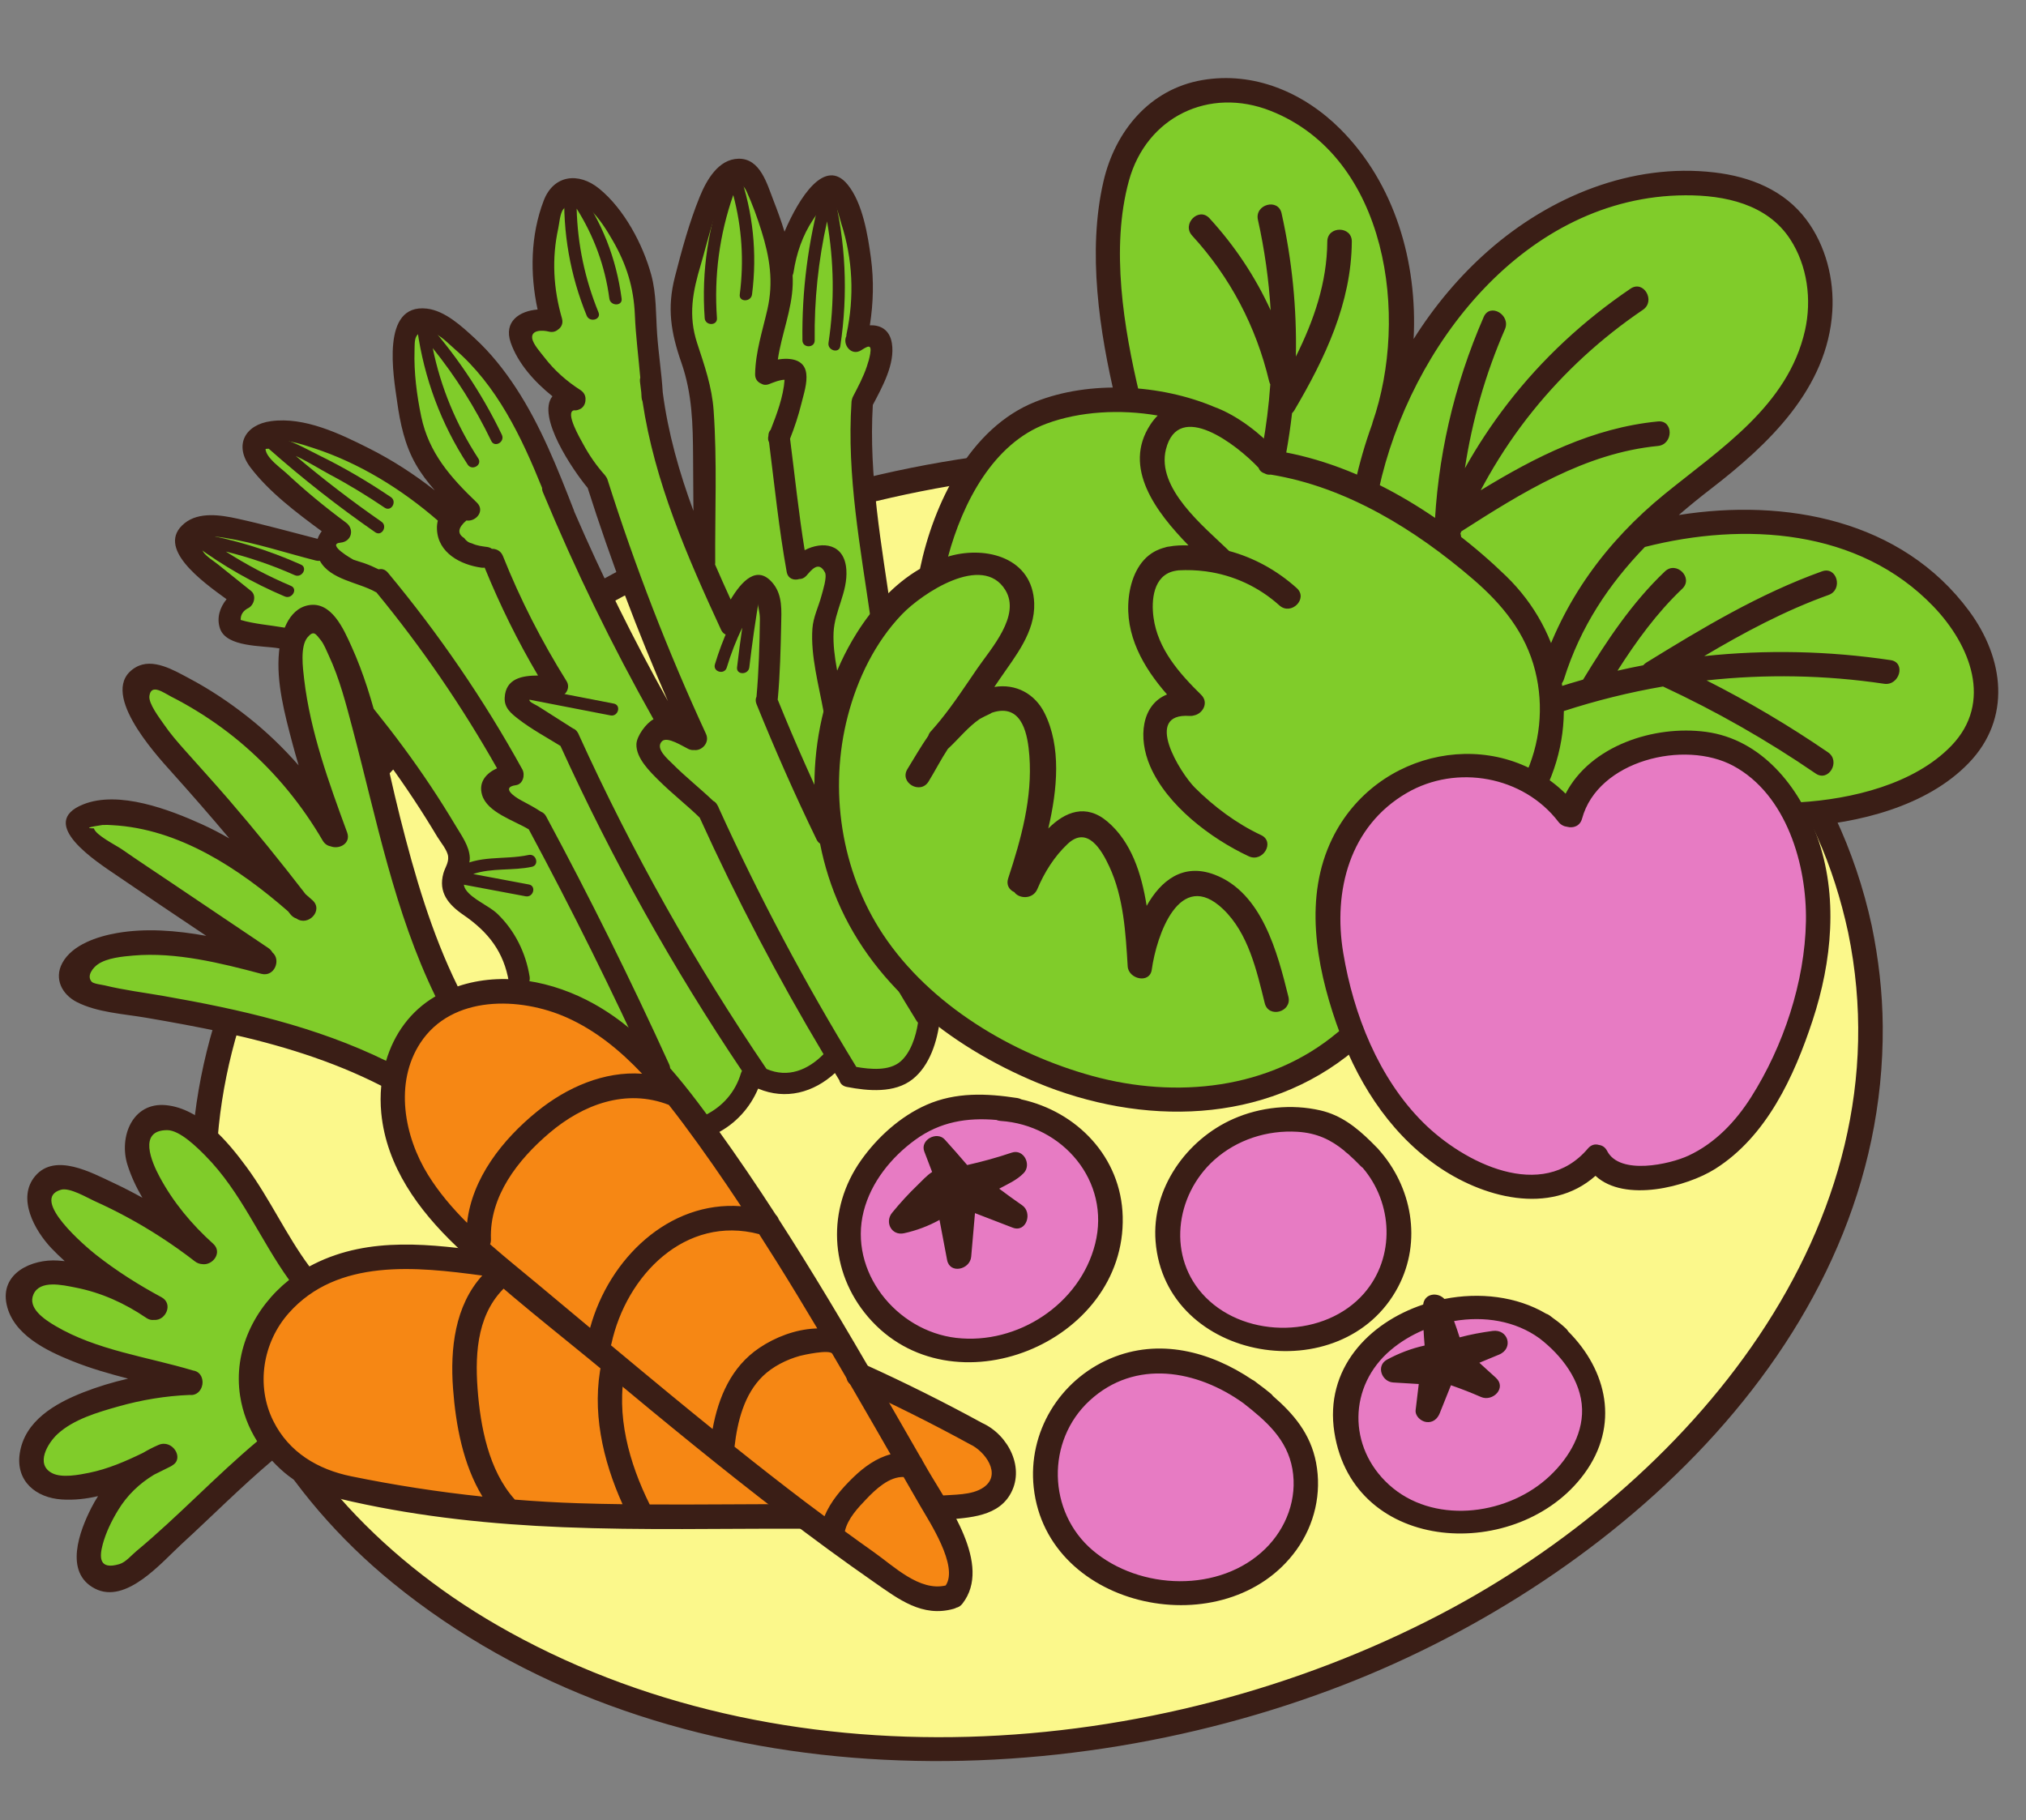 <?xml version="1.0" encoding="UTF-8"?><svg xmlns="http://www.w3.org/2000/svg" xmlns:xlink="http://www.w3.org/1999/xlink" height="445.4" preserveAspectRatio="xMidYMid meet" version="1.0" viewBox="-1.4 -19.1 495.7 445.4" width="495.7" zoomAndPan="magnify"><rect x="-1.4" y="-19.1" width="495.7" height="445.4" fill="#808080" stroke="none"/><defs><clipPath id="a"><path d="M 45 89 L 460 89 L 460 411.82 L 45 411.82 Z M 45 89"/></clipPath><clipPath id="b"><path d="M 41 0 L 487.512 0 L 487.512 259 L 41 259 Z M 41 0"/></clipPath></defs><g><g id="change1_1"><path d="M 453.676 208.242 C 471.422 292.164 395.648 379.266 284.434 402.785 C 173.215 426.305 68.668 377.336 50.922 293.414 C 33.176 209.492 108.945 122.395 220.164 98.875 C 331.383 75.355 435.93 124.32 453.676 208.242" fill="#fbf88b"/></g><g clip-path="url(#a)" id="change2_5"><path d="M 456.566 207.445 C 458.234 215.535 459.188 223.762 459.25 232.023 C 459.816 308.562 393.598 367.473 327.309 393.184 C 253.262 421.906 158.59 420.238 94.77 368.289 C 68.426 346.848 50.168 316.68 46.164 282.715 C 42.121 248.418 53.598 214.148 73.316 186.305 C 121.023 118.941 209.66 85.801 290.277 90.391 C 361.215 94.426 440.223 132.062 456.566 207.445 C 457.387 211.219 451.602 212.812 450.781 209.039 C 449.035 200.984 446.566 193.086 443.188 185.559 C 412.504 117.176 329.012 92.188 259.652 96.48 C 183.812 101.176 101.785 139.613 66.074 209.832 C 51.211 239.059 46.832 272.941 56.949 304.422 C 67.242 336.438 91.332 361.836 120.062 378.457 C 189.52 418.641 281.453 412.25 351.031 375.902 C 411.047 344.551 465.645 281.129 450.781 209.039 C 450.004 205.266 455.789 203.668 456.566 207.445" fill="#3a1e16"/></g><g id="change3_1"><path d="M 391.289 28.961 C 456.145 15.18 442.246 65.695 437.484 75.805 C 432.727 85.91 397.996 112.586 397.996 112.586 C 397.996 112.586 431.969 101.289 456.648 114.969 C 481.328 128.645 494.266 147.25 474.469 168.73 C 454.668 190.211 375.789 174.688 375.789 174.688 C 375.789 174.688 376.82 200.016 327.996 235.637 C 279.172 271.254 227.637 227.957 227.637 227.957 C 226.199 247.387 209.219 244.977 209.219 244.977 L 201.32 241.598 C 192.969 246.41 182.402 244.262 182.402 244.262 C 175.223 259.91 147.879 265.289 147.879 265.289 L 119.113 207.031 C 108.555 202.812 108.961 186.207 108.961 186.207 C 81.781 133.25 60.566 139.078 56.453 135.086 C 52.336 131.09 58.16 127.352 58.16 127.352 C 58.16 127.352 40.82 121.379 42.863 112.586 C 44.906 103.793 76.602 115.535 76.602 115.535 L 81.941 111.051 C 62.805 99.023 57.5 87.336 66.012 86.395 C 74.523 85.453 108.281 104.941 108.281 104.941 L 108.281 99.973 C 91.996 80.613 96.988 59.418 102.098 58.945 C 107.203 58.473 107.203 64.523 115.656 68.266 C 124.113 72.004 158.195 152.012 158.195 152.012 L 167.539 159.117 L 145.25 100.66 C 131.551 80.629 137.816 79.27 137.816 79.27 C 132.348 73.93 126.609 65.121 125.941 61.016 C 125.277 56.906 133.395 58.945 133.395 58.945 C 133.395 58.945 125.246 20.949 139.559 26.719 C 153.871 32.488 156.496 56.402 156.891 68.957 C 157.281 81.516 169.059 115.145 169.059 115.145 C 169.059 115.145 170.184 98.566 170.766 87.023 C 171.344 75.48 166.098 63.852 165.082 58.668 C 164.066 53.48 172.227 21.289 178.691 22.309 C 185.16 23.324 190.719 44 190.719 44 C 190.719 44 196.055 26.059 203.168 26.941 C 210.281 27.828 210.652 63.008 210.652 63.008 C 217.766 71.02 207.965 79.797 207.965 79.797 L 214.23 132.152 L 228.652 117.273 C 236.055 75.043 274.145 76.668 274.145 76.668 C 258.957 23.109 280.98 9.105 280.98 9.105 C 344.801 -19.074 340.965 70.484 340.965 70.484 C 358.898 44.441 391.289 28.961 391.289 28.961" fill="#80cc2a"/></g><g id="change4_1"><path d="M 362.465 300.547 C 362.465 300.547 335.285 301.031 326.352 322.438 C 317.414 343.844 355.852 360.156 368.934 351.082 C 382.016 342.004 407.512 318.523 362.465 300.547 Z M 303.527 321.023 C 303.527 321.023 275.207 306.137 262.098 322.438 C 248.992 338.738 254.34 365.992 282.812 370.492 C 311.289 374.992 336.109 342.117 303.527 321.023 Z M 261.125 261.855 C 261.125 261.855 247.758 239.102 216.203 261.855 C 184.648 284.609 223.957 322.504 246.941 311.473 C 269.926 300.441 278.367 277.906 261.125 261.855 Z M 319.52 255.953 C 319.52 255.953 286.812 252.742 284.242 280.934 C 281.672 309.121 323.105 312.316 333.027 301.016 C 342.949 289.719 349.711 266.105 319.52 255.953 Z M 443.457 206.34 C 440.305 265.43 402.91 268.965 402.91 268.965 L 389.234 264.055 L 373.586 270.883 C 323.031 268.902 324.184 196.629 324.184 196.629 C 347.395 145.184 382.469 180.461 382.469 180.461 C 384.715 156.992 446.605 147.25 443.457 206.34" fill="#e77bc3"/></g><g id="change3_2"><path d="M 108.961 223.398 C 108.961 223.398 90.922 181.797 83.148 143.328 C 83.148 143.328 66.812 114.367 70.582 150.98 L 79.406 181.996 C 79.406 181.996 43.977 140.926 31.844 149.703 L 34.68 157.398 L 65.004 196.629 C 65.004 196.629 28.078 173.074 17.77 182.117 L 22.121 187.828 L 58.078 212.32 C 58.078 212.32 21.109 203.289 16.07 220.719 L 20.289 225.695 C 20.289 225.695 84.691 234.676 94.074 244.324 C 103.461 253.973 108.961 223.398 108.961 223.398 Z M 63.32 335.93 C 63.32 335.93 30.188 373.605 21.121 364.852 C 12.055 356.102 37.074 339.188 37.074 339.188 C 37.074 339.188 9.773 350.797 6.32 337.363 C 2.863 323.93 45.27 319.215 45.27 319.215 C 45.27 319.215 10.809 319.102 3.008 297.516 L 15.949 292.258 L 25.77 295.355 C 25.77 295.355 3.086 277.684 11.145 269.402 C 19.203 261.121 48.402 287.418 48.402 287.418 C 48.402 287.418 26.043 265.535 35.902 254.648 C 45.758 243.758 72.93 294.121 72.93 294.121 L 63.32 335.93" fill="#80cc2a"/></g><g id="change5_1"><path d="M 231.117 371.676 C 220.906 372.949 197.535 353.562 197.535 353.562 L 189.207 352.047 C 155.977 356.16 55.457 354.566 60.008 316.699 C 64.555 278.836 110.805 289.285 110.805 289.285 L 115.656 286.77 C 99.734 273.348 79.457 230.48 119.113 223.508 C 158.766 216.531 209.59 320.223 209.59 320.223 L 240.609 333.715 C 249.16 354.668 228.484 349.906 228.484 349.906 C 228.484 349.906 241.332 370.398 231.117 371.676" fill="#f68714"/></g><g clip-path="url(#b)" id="change2_1"><path d="M 120.32 204.52 C 118.23 202.5 114.129 200.945 112.551 198.57 C 110.988 196.219 113.68 193.277 113.547 190.715 C 113.402 187.895 111.496 185.301 110.102 182.969 C 108.117 179.645 106.055 176.371 103.91 173.152 C 99.66 166.766 95.086 160.617 90.281 154.645 C 88.164 152.008 84.469 155.746 86.57 158.355 C 91.281 164.215 95.73 170.27 99.871 176.547 C 101.84 179.523 103.738 182.551 105.57 185.617 C 106.316 186.871 108.09 188.941 108.246 190.473 C 108.402 192.027 107.496 193.152 107.094 194.57 C 105.781 199.227 108.285 202.238 112.004 204.785 C 118.051 208.934 121.902 213.824 123.109 221.207 C 123.656 224.535 128.715 223.121 128.176 219.812 C 127.223 214.02 124.57 208.617 120.32 204.52 Z M 200.094 238.848 C 188.918 220.125 178.809 200.824 169.789 180.961 C 166.594 177.855 163.066 175.113 159.887 171.965 C 157.645 169.742 154.188 166.41 154.312 162.984 C 154.383 161 156.699 157.84 158.496 156.895 C 148.371 138.934 139.359 120.398 131.441 101.359 C 131.277 100.973 131.219 100.613 131.234 100.289 C 126.188 87.789 120.18 75.199 109.879 66.336 C 108.496 65.148 106.219 62.711 104.348 62.32 C 99.688 61.352 100.102 64.18 100.023 66.684 C 99.855 71.992 100.578 77.629 101.66 82.809 C 103.523 91.73 108.844 97.719 115.262 103.867 C 117.34 105.855 115.102 108.621 112.711 108.258 C 110.617 110.055 110.441 111.488 112.176 112.559 C 112.656 113.266 113.309 113.711 114.129 113.887 C 115.293 114.434 116.551 114.57 117.809 114.742 C 118.285 114.809 118.652 114.973 118.945 115.191 C 120.023 115.172 121.145 115.688 121.645 116.938 C 125.902 127.609 131.125 137.812 137.215 147.559 C 138.305 149.305 136.871 151.445 134.945 151.508 C 133.52 151.555 131.453 150.891 130.094 151.203 C 126.191 152.102 129.07 152.949 130.441 153.824 C 133.227 155.602 136.016 157.375 138.805 159.148 C 139.23 159.297 139.609 159.598 139.906 160.078 C 140.055 160.281 140.16 160.496 140.238 160.719 C 153.199 189.23 168.551 216.559 186.145 242.465 C 191.438 244.742 196.27 242.715 200.094 238.848 Z M 228.559 230.48 C 227.934 235.633 226.121 241.617 221.883 244.977 C 217.477 248.469 210.934 247.859 205.777 246.855 C 204.73 246.648 204.156 246.008 203.965 245.238 C 203.602 244.648 203.246 244.055 202.887 243.461 C 197.676 248.238 190.863 250.129 184.094 247.273 C 182.102 251.984 178.57 255.887 173.941 258.223 C 170.93 259.742 168.277 255.211 171.293 253.688 C 175.477 251.574 178.527 248.07 179.871 243.562 C 179.941 243.328 180.039 243.129 180.145 242.941 C 163.176 217.699 148.324 191.117 135.73 163.422 C 132.293 161.293 128.594 159.305 125.422 156.84 C 123.637 155.457 121.953 154.113 122.082 151.617 C 122.324 146.895 126.363 146.211 130.238 146.191 C 125.234 137.723 120.902 128.918 117.184 119.797 C 116.938 119.828 116.688 119.84 116.414 119.805 C 111.316 119.117 105.699 116.191 105.508 110.332 C 105.48 109.605 105.566 108.926 105.723 108.289 C 96.832 100.559 86.422 94.133 75.172 90.492 C 72.699 89.695 66.766 87.609 64.371 89.352 C 61.531 91.418 67.148 95.262 68.68 96.691 C 73.305 101.008 78.18 105.023 83.266 108.785 C 85.395 110.359 84.625 113.43 81.941 113.676 C 78.246 114.016 84.934 117.801 85.059 117.848 C 85.938 118.176 86.848 118.398 87.73 118.711 C 88.953 119.145 90.109 119.648 91.246 120.215 C 91.996 120.016 92.824 120.211 93.504 121.023 C 105.973 136.016 116.988 152.09 126.402 169.168 C 127.125 170.48 126.586 172.781 124.836 173.023 C 121.09 173.539 124.496 175.867 125.992 176.672 C 127.695 177.59 129.359 178.449 130.965 179.52 C 131.457 179.703 131.906 180.066 132.23 180.672 C 142.926 200.539 152.969 220.785 162.316 241.32 C 163.703 244.379 159.18 247.043 157.781 243.973 C 148.516 223.609 138.562 203.539 127.973 183.836 C 124.32 181.637 117.812 179.684 116.547 175.41 C 115.602 172.207 117.645 170.051 120.211 168.891 C 111.625 153.707 101.785 139.316 90.691 125.844 C 90.625 125.812 90.562 125.797 90.496 125.758 C 86.316 123.375 79.422 122.789 76.867 118.133 C 76.566 118.164 76.25 118.152 75.902 118.066 C 68.539 116.203 61.035 113.68 53.531 112.496 C 51.207 112.129 45.297 111.184 48.391 116.02 C 49.055 117.055 51.035 118.277 51.961 119.027 C 54.645 121.188 57.332 123.34 60.02 125.496 C 61.379 126.59 60.801 128.824 59.484 129.621 C 58.109 130.285 57.449 131.281 57.488 132.598 C 60.875 133.594 64.738 133.871 68.129 134.465 C 71.457 135.043 70.039 140.102 66.734 139.523 C 62.77 138.836 53.984 139.32 52.422 134.676 C 51.547 132.082 52.406 129.516 54.035 127.523 C 48.094 123.227 36.461 114.867 43.746 108.938 C 47.277 106.066 52.633 106.918 56.695 107.809 C 63.273 109.25 69.785 111.082 76.312 112.75 C 76.543 112.074 76.883 111.449 77.32 110.895 C 71.094 106.316 64.422 101.27 59.891 95.297 C 55.773 89.875 58.504 84.801 64.945 83.945 C 73.113 82.863 81.699 86.992 88.809 90.566 C 94.559 93.453 99.945 96.949 104.992 100.898 C 103.254 98.922 101.652 96.824 100.34 94.527 C 97.625 89.781 96.5 84.473 95.754 79.109 C 94.902 73.016 91.656 55.117 103.035 56.414 C 107.457 56.922 111.586 60.742 114.719 63.633 C 118.598 67.199 121.922 71.371 124.809 75.773 C 130.902 85.066 135.016 95.504 139.027 105.812 C 139.062 105.902 139.074 105.98 139.098 106.066 C 145.941 121.91 153.605 137.379 162.023 152.449 C 154.59 135.41 148.023 118.012 142.383 100.289 C 138.754 95.945 129.801 82.762 133.766 77.863 C 129.379 74.352 125.32 69.82 123.559 64.742 C 121.75 59.535 125.758 56.977 130.133 56.637 C 128.227 47.875 128.41 38.402 131.625 29.996 C 134.043 23.68 140.152 22.953 145.188 27.047 C 151.281 31.996 155.902 40.68 157.941 48.152 C 159.23 52.891 159.039 57.773 159.379 62.625 C 159.711 67.398 160.465 72.129 160.754 76.906 C 162.055 86.879 164.793 96.504 168.258 105.895 C 168.23 101.508 168.203 97.121 168.176 92.734 C 168.129 84.734 167.977 77.281 165.316 69.648 C 162.75 62.289 161.762 56.309 163.73 48.641 C 165.402 42.113 167.258 35.27 169.809 29.027 C 171.441 25.035 174.336 19.84 179.281 19.738 C 184.617 19.629 186.27 25.914 187.84 29.934 C 188.801 32.402 189.75 34.969 190.543 37.594 C 194.133 29.207 200.441 19.266 205.992 26.066 C 209.672 30.574 210.949 38.496 211.695 44.078 C 212.434 49.586 212.281 55.062 211.426 60.504 C 213.973 60.383 216.273 61.543 216.812 64.871 C 217.637 69.926 214.477 75.574 212.152 79.984 C 211.117 97.328 214.32 114.34 216.762 131.453 C 217.234 134.766 212.172 136.18 211.699 132.852 C 209.16 115.047 205.738 97.324 206.938 79.27 C 206.949 79.051 206.988 78.848 207.047 78.652 C 207.098 78.422 207.172 78.188 207.297 77.945 C 208.539 75.559 209.812 73.172 210.676 70.613 C 211.023 69.594 211.336 68.531 211.512 67.465 C 211.93 64.945 210.891 65.605 209.289 66.613 C 206.887 68.121 204.668 65.191 205.672 63.145 C 205.672 62.961 205.691 62.77 205.734 62.574 C 207.645 53.578 207.277 44.34 204.426 35.582 C 203.934 34.062 203.141 29.574 201.293 30.098 C 200.34 30.371 197.906 34.078 197.566 34.59 C 194.93 38.535 193.461 42.914 192.746 47.574 C 192.703 47.844 192.625 48.066 192.531 48.273 C 192.566 49.008 192.578 49.738 192.555 50.469 C 192.355 56.785 189.816 62.68 188.914 68.863 C 192 68.379 195.41 68.812 195.863 72.25 C 196.176 74.621 195.223 77.414 194.66 79.715 C 193.945 82.625 193 85.461 191.902 88.242 C 193.066 97.344 194.012 106.473 195.477 115.527 C 199.828 113.254 205.242 113.879 205.676 120.312 C 206.047 125.773 202.797 130.379 202.551 135.633 C 202.281 141.441 204.145 147.973 205.176 153.68 C 205.777 156.988 200.715 158.395 200.113 155.074 C 198.945 148.633 196.898 141.312 197.371 134.723 C 197.578 131.859 198.852 129.426 199.582 126.699 C 199.879 125.586 201.012 122.086 200.449 120.988 C 198.887 117.949 197.051 120.484 195.918 121.754 C 195.379 122.355 194.754 122.598 194.148 122.586 C 192.859 122.984 191.387 122.531 191.078 120.832 C 189.184 110.32 188.098 99.703 186.762 89.117 C 186.523 88.691 186.449 88.164 186.602 87.566 C 186.594 86.926 186.805 86.422 187.156 86.066 C 188.656 82.277 190.277 77.918 190.562 73.828 C 189.391 73.812 187.488 74.605 186.828 74.867 C 186.027 75.188 185.348 75.094 184.824 74.762 C 183.977 74.414 183.328 73.648 183.352 72.449 C 183.457 66.938 185.16 61.895 186.367 56.566 C 187.891 49.859 186.93 43.859 184.895 37.379 C 183.871 34.105 182.691 30.855 181.27 27.734 C 179.484 23.828 176.652 26.812 175.273 29.57 C 172.809 34.496 171.66 40.309 170.09 45.566 C 168.086 52.277 166.934 58.031 169.176 64.879 C 170.984 70.395 172.789 75.5 173.203 81.348 C 174.082 93.695 173.512 106.281 173.59 118.656 C 173.59 118.789 173.566 118.906 173.555 119.031 C 174.797 121.898 176.074 124.754 177.371 127.594 C 179.984 123.211 183.898 118.789 187.828 123.777 C 190.082 126.645 189.801 130.344 189.727 133.809 C 189.602 139.82 189.457 145.797 188.914 151.789 C 188.902 151.879 188.879 151.957 188.863 152.043 C 193.191 162.738 197.883 173.273 202.914 183.656 C 204.387 186.688 199.855 189.348 198.383 186.309 C 193.109 175.43 188.223 164.383 183.691 153.172 C 183.406 152.469 183.453 151.859 183.695 151.367 C 184.254 145.059 184.445 138.738 184.523 132.406 C 184.543 130.648 183.938 129.066 183.871 127.398 C 182.824 129.84 180.785 132.148 179.598 134.617 C 179.406 135.02 179.16 135.316 178.883 135.527 C 177.738 136.598 175.844 136.777 175.012 134.98 C 166.707 117.008 158.73 98.75 155.801 79.098 C 155.672 78.809 155.586 78.48 155.57 78.105 C 155.555 77.719 155.527 77.332 155.504 76.945 C 155.387 76.047 155.266 75.148 155.172 74.242 C 155.137 73.883 155.172 73.57 155.254 73.289 C 154.816 68.188 154.148 63.113 153.934 57.988 C 153.652 51.23 151.906 45.648 148.543 39.801 C 146.996 37.109 145.281 34.391 143.047 32.211 C 141.141 30.348 139.379 28.586 136.441 32.078 C 135.605 33.074 135.457 35.559 135.191 36.766 C 133.562 44.184 133.996 51.539 136.094 58.809 C 136.449 60.043 135.941 61.004 135.125 61.551 C 134.562 62.031 133.793 62.273 132.863 62.035 C 131.312 61.641 128.512 61.602 128.816 63.691 C 129.035 65.152 130.914 67.191 131.816 68.371 C 134.27 71.562 137.262 74.199 140.648 76.363 C 140.695 76.395 140.73 76.434 140.777 76.465 C 140.84 76.508 140.898 76.555 140.957 76.605 C 141.633 77.18 141.898 77.934 141.855 78.676 C 141.859 79.715 141.32 80.734 140.266 81.102 C 139.891 81.273 139.477 81.359 139.035 81.297 C 136.734 81.75 140.652 88.391 141.277 89.547 C 142.766 92.301 144.496 94.801 146.578 97.137 C 146.621 97.188 146.648 97.238 146.688 97.289 C 146.75 97.359 146.801 97.441 146.855 97.52 C 146.879 97.555 146.91 97.59 146.934 97.629 C 147.059 97.824 147.172 98.039 147.254 98.297 C 153.973 119.504 161.992 140.254 171.324 160.453 C 172.348 162.672 170.23 164.676 168.457 164.426 C 168.012 164.469 167.535 164.406 167.051 164.18 C 165.719 163.559 161.852 160.988 160.559 162.285 C 158.816 164.039 162.012 166.66 163.156 167.809 C 166.336 171.008 169.867 173.781 173.109 176.879 C 173.512 177.066 173.867 177.41 174.133 177.93 C 174.289 178.152 174.395 178.387 174.469 178.621 C 184.379 200.422 195.605 221.547 208.117 241.969 C 211.566 242.574 216.145 242.984 218.863 240.688 C 221.414 238.535 222.711 234.469 223.207 231.156 C 223.09 231.031 222.98 230.891 222.879 230.73 C 220.93 227.578 219.012 224.406 217.129 221.215 C 215.406 218.297 219.945 215.656 221.664 218.566 C 223.547 221.758 225.465 224.93 227.414 228.082 C 227.457 228.152 227.48 228.223 227.516 228.293 C 228.219 228.672 228.688 229.395 228.559 230.48 Z M 442.832 170.168 C 446.023 172.355 449.027 167.156 445.859 164.984 C 436.336 158.461 426.422 152.59 416.145 147.391 C 430.551 145.82 445.137 146.062 459.578 148.211 C 463.355 148.773 464.988 142.992 461.176 142.426 C 445.992 140.164 430.684 139.84 415.566 141.445 C 425.312 135.672 435.293 130.32 446 126.48 C 449.609 125.191 448.051 119.391 444.406 120.695 C 429.086 126.188 415.191 134.531 401.395 143.039 C 401.09 143.227 400.855 143.449 400.656 143.684 C 398.551 144.09 396.449 144.527 394.352 145.012 C 398.949 137.805 403.973 130.875 410.195 124.961 C 413.004 122.297 408.754 118.059 405.953 120.719 C 397.883 128.383 391.688 137.727 385.934 147.195 C 383.805 147.801 381.68 148.434 379.57 149.121 C 375.914 150.309 377.477 156.105 381.164 154.906 C 389.141 152.309 397.27 150.297 405.488 148.879 C 418.508 154.945 430.977 162.039 442.832 170.168 Z M 323.348 40.004 C 323.281 50.059 320.051 59.336 315.66 68.145 C 315.902 56.406 314.746 44.668 312.16 33.086 C 311.32 29.316 305.535 30.91 306.375 34.68 C 308.008 42 309.043 49.402 309.492 56.832 C 305.742 48.629 300.711 41.055 294.527 34.309 C 291.91 31.457 287.676 35.711 290.281 38.551 C 299.586 48.699 305.945 60.824 309.121 74.211 C 309.188 74.488 309.289 74.727 309.402 74.949 C 309.047 80.066 308.414 85.172 307.484 90.254 C 306.797 94.027 312.574 95.648 313.27 91.848 C 313.867 88.57 314.348 85.285 314.727 81.996 C 314.926 81.805 315.117 81.59 315.281 81.312 C 322.773 68.59 329.246 55.059 329.348 40.004 C 329.371 36.145 323.371 36.137 323.348 40.004 Z M 355.922 111.445 C 355.988 111.273 356.066 111.102 356.137 110.93 C 370.914 101.473 386.387 91.762 404.246 90.023 C 408.055 89.652 408.09 83.648 404.246 84.023 C 388.301 85.574 374.285 92.68 360.879 100.875 C 361.516 99.672 362.176 98.477 362.852 97.293 C 366.027 91.75 369.625 86.434 373.637 81.461 C 381.34 71.906 390.422 63.59 400.574 56.707 C 403.754 54.555 400.754 49.352 397.547 51.527 C 386.078 59.301 375.902 68.719 367.434 79.699 C 363.578 84.699 360.098 89.969 357.016 95.477 C 358.789 83.793 362.055 72.379 366.805 61.477 C 368.328 57.973 363.16 54.914 361.621 58.449 C 354.277 75.316 350.176 93.105 349.523 111.5 C 349.512 111.773 349.539 112.023 349.59 112.262 C 349.609 112.621 349.664 112.98 349.801 113.34 C 350.359 114.77 351.836 116.012 353.492 115.434 C 353.617 115.391 353.746 115.348 353.875 115.301 C 355.379 114.777 356.457 113.254 355.969 111.609 C 355.953 111.555 355.938 111.5 355.922 111.445 Z M 480.285 167.613 C 470.02 178.266 453.195 182.34 438.949 183.215 C 435.086 183.453 435.113 177.453 438.949 177.215 C 451.594 176.438 466.922 172.836 476.043 163.371 C 486.289 152.738 480.668 138.723 471.699 129.348 C 453.43 110.242 425.316 108.57 401.051 114.738 C 392.266 123.836 385.301 134.188 381.258 147.074 C 380.105 150.754 374.312 149.172 375.473 145.48 C 380.984 127.914 391.66 113.379 405.879 101.801 C 419.527 90.691 436.059 80.184 440.223 61.762 C 441.918 54.262 440.828 45.895 436.582 39.402 C 430.977 30.828 420.594 28.645 410.945 28.688 C 371.871 28.875 343.531 65.484 335.922 100.773 C 335.105 104.551 329.324 102.941 330.133 99.176 C 331.195 94.266 332.605 89.418 334.324 84.676 C 334.355 84.535 334.379 84.395 334.43 84.246 C 343.352 58.527 338.23 19.41 309.508 8.035 C 294.422 2.059 279.105 9.516 274.812 25.121 C 270.297 41.547 273.531 61.188 277.406 77.418 C 278.301 81.18 272.516 82.77 271.621 79.016 C 267.582 62.098 264.605 42.465 268.59 25.27 C 271.434 12.988 279.887 2.727 292.707 0.504 C 305.363 -1.695 317.57 3.539 326.484 12.43 C 339.887 25.797 345.449 45.066 344.469 63.855 C 349.535 55.801 355.684 48.438 362.852 42.152 C 377.883 28.977 397.824 20.727 418.031 23.09 C 426.844 24.117 435.172 27.414 440.602 34.707 C 445.309 41.031 447.391 49.234 446.91 57.062 C 445.746 75.984 431.273 89.68 417.203 100.52 C 414.496 102.605 411.879 104.734 409.352 106.918 C 435.402 102.801 463.887 108.051 480.41 130.441 C 488.934 141.992 490.824 156.684 480.285 167.613" fill="#3a1e16"/></g><g id="change2_2"><path d="M 116.645 347.102 C 111.895 339.281 110.113 329.645 109.445 320.672 C 108.719 310.918 109.891 300.395 116.594 293.016 C 100.539 290.855 81.184 288.73 69.246 302.211 C 62.887 309.387 61.164 319.961 65.469 328.602 C 69.305 336.309 76.406 340.473 84.52 342.133 C 95.219 344.324 105.895 345.969 116.645 347.102 Z M 61.523 333.582 C 59.422 330.246 57.977 326.535 57.348 322.477 C 55.633 311.375 60.871 300.82 69.336 294.086 C 62.203 284.164 57.586 272.523 48.848 263.699 C 46.906 261.738 42.613 257.426 39.492 257.434 C 32.293 257.453 35.723 265.258 37.629 268.82 C 40.973 275.074 45.492 280.492 50.75 285.223 C 53.141 287.371 50.609 290.641 48.039 290.215 C 47.445 290.18 46.84 289.973 46.277 289.539 C 40.992 285.445 35.379 281.793 29.496 278.621 C 26.953 277.25 24.355 275.969 21.719 274.785 C 19.969 274.004 15.664 271.395 13.5 272.023 C 5.691 274.289 19.789 286.129 22.078 287.93 C 27.098 291.879 32.484 295.285 38.105 298.316 C 41.094 299.926 39.121 304.109 36.293 303.871 C 35.707 303.953 35.059 303.832 34.402 303.383 C 29.117 299.785 23.367 297.18 17.066 295.949 C 13.852 295.32 8.414 294.039 6.805 297.578 C 5.273 300.953 9.434 303.73 12.094 305.305 C 22.289 311.34 34.613 312.879 45.816 316.246 C 47.094 316.41 47.848 317.316 48.078 318.387 C 48.105 318.52 48.125 318.652 48.137 318.793 C 48.145 318.875 48.156 318.957 48.156 319.039 C 48.156 319.102 48.156 319.164 48.152 319.227 C 48.148 319.367 48.141 319.512 48.117 319.648 C 48.113 319.668 48.113 319.684 48.109 319.699 C 47.871 321.137 46.742 322.414 45.066 322.227 C 39.094 322.461 33.223 323.438 27.473 325.07 C 22.484 326.484 16.617 328.188 12.711 331.77 C 10.312 333.965 7.113 339.223 11.395 341.387 C 13.789 342.594 17.957 341.777 20.379 341.285 C 24.996 340.348 29.332 338.473 33.555 336.418 C 34.789 335.695 36.062 335.023 37.41 334.449 C 40.766 333.023 43.684 337.656 40.875 339.391 C 40.715 339.516 40.539 339.629 40.34 339.73 C 39.016 340.398 37.668 341.074 36.301 341.738 C 32.727 343.898 29.73 346.723 27.469 350.461 C 25.906 353.035 24.512 355.875 23.73 358.797 C 22.895 361.918 22.785 365.125 27.832 363.617 C 29.367 363.16 30.758 361.449 31.945 360.465 C 42.207 351.941 51.309 342.152 61.523 333.582 Z M 194.852 354.957 C 175.336 354.895 155.809 355.387 136.301 354.59 C 119.027 353.883 101.746 352.117 84.855 348.355 C 78.07 346.848 72.422 345.188 67.191 340.344 C 66.484 339.691 65.812 339.012 65.168 338.316 C 57.523 344.781 50.488 351.879 43.102 358.645 C 38.176 363.156 29.445 373.598 21.785 369.594 C 14.195 365.633 18.062 355.5 20.973 349.801 C 21.469 348.824 22.016 347.895 22.59 346.988 C 19.691 347.66 16.738 348 13.742 347.809 C 7.422 347.41 2.426 343.34 3.426 336.566 C 4.609 328.559 12.098 324.301 18.961 321.605 C 22.523 320.207 26.203 319.098 29.945 318.238 C 25.312 317.035 20.715 315.723 16.27 313.934 C 9.969 311.398 1.836 307.496 0.23 300.129 C -1.445 292.441 6.375 288.91 12.793 289.344 C 13.344 289.383 13.891 289.43 14.438 289.484 C 13.297 288.453 12.188 287.395 11.145 286.289 C 7.125 282.039 2.609 274.062 7.242 268.629 C 12.121 262.906 21.086 267.883 26.324 270.328 C 28.746 271.457 31.109 272.68 33.434 273.969 C 31.914 271.379 30.656 268.684 29.785 265.91 C 27.652 259.133 30.965 250.531 39.207 251.324 C 47.582 252.129 54.379 260.27 58.988 266.551 C 64.641 274.258 68.629 283.152 74.297 290.785 C 74.672 290.578 75.051 290.379 75.434 290.188 C 89.129 283.324 104.234 285.344 118.883 287.32 C 120.609 287.555 121.215 288.867 121.012 290.191 C 123.297 290.445 125.137 293.289 122.941 295.18 C 115.512 301.566 114.766 311.48 115.445 320.672 C 116.129 329.918 118.145 340.676 124.523 347.785 C 124.539 347.801 124.551 347.82 124.566 347.84 C 129.715 348.254 134.883 348.559 140.09 348.727 C 143.699 348.848 147.309 348.918 150.918 348.965 C 146.035 338.137 143.281 325.961 145.809 314.219 C 146.621 310.438 152.402 312.047 151.594 315.812 C 149.188 327.008 152.555 338.973 157.562 349.027 C 169.992 349.098 182.426 348.918 194.852 348.957 C 198.719 348.969 198.715 354.969 194.852 354.957 Z M 238.953 329.113 C 229.59 323.992 220.027 319.219 210.301 314.812 C 206.812 313.23 203.758 318.398 207.273 319.992 C 216.996 324.398 226.562 329.172 235.926 334.297 C 239.539 335.938 243.828 341.641 239.281 344.828 C 236.367 346.871 231.867 346.543 228.484 346.906 C 224.684 347.312 224.641 353.316 228.484 352.906 C 234.336 352.277 242.102 352.512 245.621 346.793 C 249.609 340.32 245.348 332.02 238.953 329.113 Z M 376.73 174.125 C 375.055 177.605 369.883 174.562 371.551 171.098 C 375.441 163.016 376.395 153.801 374.223 145.086 C 371.898 135.754 366.133 128.746 358.965 122.586 C 344.926 110.52 328.027 100.035 309.508 97.035 C 309 97.105 308.477 97.016 307.977 96.727 C 307.207 96.473 306.734 95.957 306.512 95.34 C 301.324 89.824 286.953 78.613 283.871 90.836 C 281.461 100.398 293.188 109.773 299.207 115.594 C 299.25 115.633 299.277 115.676 299.316 115.719 C 305.383 117.355 311.031 120.449 315.871 124.801 C 318.754 127.387 314.492 131.617 311.629 129.039 C 306.488 124.426 300.348 121.645 293.781 120.73 C 293.676 120.715 293.57 120.703 293.465 120.688 C 291.332 120.41 289.156 120.336 286.961 120.453 C 286.57 120.5 286.184 120.559 285.816 120.645 C 280.785 121.816 280.254 127.723 280.828 131.98 C 281.863 139.691 287.137 145.66 292.48 150.906 C 294.438 152.828 292.871 155.504 290.812 155.941 C 290.48 156.055 290.105 156.109 289.676 156.082 C 278.121 155.277 287.441 170.121 290.941 173.625 C 295.59 178.273 301.191 182.453 307.148 185.238 C 310.648 186.875 307.598 192.047 304.121 190.422 C 294.824 186.07 284.172 178.02 279.996 168.367 C 276.98 161.387 277.91 153.328 284.137 150.828 C 278.324 144.191 273.758 136.254 274.777 127.105 C 275.258 122.77 277.066 118.051 281.102 115.844 C 281.918 115.398 282.793 115.074 283.707 114.84 C 283.938 114.758 284.18 114.691 284.445 114.66 C 284.496 114.652 284.547 114.652 284.594 114.648 C 286.133 114.355 287.758 114.297 289.391 114.359 C 281.438 106.195 273.168 95.305 280.055 84.805 C 280.617 83.949 281.219 83.219 281.848 82.578 C 272.684 80.988 262.762 81.555 254.656 84.562 C 241.621 89.398 234.121 103.906 230.566 117.094 C 230.719 117.051 230.863 116.996 231.016 116.953 C 240.059 114.438 251.234 117.457 251.637 128.465 C 251.898 135.566 247.039 141.449 243.242 146.992 C 242.789 147.656 242.336 148.324 241.883 148.992 C 241.883 148.992 241.887 148.992 241.891 148.992 C 247.152 148.129 251.809 150.652 254.168 155.379 C 258.266 163.586 257.344 173.984 255.082 183.621 C 259.215 179.512 264.293 177.465 269.566 181.945 C 275.391 186.891 277.906 194.648 279.152 202.559 C 282.602 196.398 288.004 192.016 295.707 194.898 C 307.387 199.277 311.164 214.012 313.832 224.781 C 314.762 228.535 308.973 230.121 308.047 226.375 C 306.066 218.383 304.039 209.258 297.848 203.348 C 287.234 193.223 281.562 209.746 280.406 218.152 C 279.918 221.695 274.707 220.5 274.512 217.355 C 274.008 209.148 273.535 200.504 270.012 192.926 C 268.152 188.93 264.68 182.836 259.824 187.395 C 256.578 190.445 254.129 194.355 252.41 198.441 C 251.328 201.012 247.938 200.859 246.781 199.203 C 245.57 198.672 244.73 197.461 245.27 195.828 C 248.453 186.184 251.234 176.098 250.457 165.836 C 250.086 160.93 248.871 153.363 242.051 155.066 C 241.781 155.133 241.52 155.215 241.258 155.305 C 241.098 155.418 240.922 155.523 240.719 155.617 C 239.887 155.992 239.086 156.395 238.309 156.824 C 235.488 158.754 233.148 161.68 230.773 163.902 C 230.691 163.996 230.602 164.059 230.516 164.137 C 228.824 166.719 227.402 169.5 225.797 172.125 C 223.781 175.418 218.598 172.398 220.613 169.098 C 222.363 166.234 223.965 163.484 225.719 160.949 C 225.852 160.504 226.098 160.066 226.527 159.66 C 226.867 159.285 227.195 158.898 227.527 158.512 C 227.895 158.051 228.27 157.598 228.66 157.156 C 231.934 153.125 234.824 148.68 237.738 144.438 C 241.09 139.559 248.41 131.535 244.578 125.277 C 238.988 116.156 224.133 126.168 219.297 131.203 C 212.73 138.039 208.41 146.961 206.035 156.07 C 201.34 174.082 204.348 194.039 214.676 209.59 C 226.125 226.824 246.16 238.754 265.816 244.164 C 286.289 249.797 309.203 247.527 325.875 233.516 C 328.812 231.043 333.078 235.27 330.117 237.758 C 308.148 256.219 277.879 256.438 252.293 245.797 C 230.777 236.852 211.199 221.402 202.641 199.168 C 194.812 178.832 196.562 154.352 208.219 135.797 C 212.113 129.598 217.305 123.805 223.691 120.086 C 227.016 104.113 235.914 85.57 251.938 79.207 C 265.242 73.922 282.484 74.898 295.711 80.477 C 301.539 82.605 307.266 87.258 310.859 91.195 C 331.828 94.508 352.051 107.266 367.09 121.855 C 381.266 135.609 385.352 156.219 376.73 174.125" fill="#3a1e16"/></g><g id="change2_3"><path d="M 148.773 153.062 C 141.41 151.633 134.047 150.207 126.684 148.777 C 124.797 148.414 123.988 151.305 125.887 151.672 C 133.246 153.102 140.609 154.527 147.973 155.953 C 149.859 156.32 150.668 153.43 148.773 153.062 Z M 181.586 125.73 C 181.578 125.758 181.574 125.785 181.57 125.812 C 178.078 131.32 175.398 137.211 173.52 143.449 C 172.961 145.305 175.855 146.094 176.414 144.25 C 177.43 140.867 178.699 137.617 180.207 134.477 C 179.738 137.707 179.312 140.945 178.934 144.188 C 178.707 146.102 181.711 146.086 181.934 144.188 C 182.625 138.277 183.477 132.395 184.477 126.527 C 184.801 124.637 181.91 123.824 181.586 125.73 Z M 127.934 190.105 C 121.988 191.387 115.637 189.984 110.258 193.41 C 109.426 193.941 109.422 194.883 109.828 195.535 C 109.676 196.23 109.961 196.98 110.867 197.148 C 116.316 198.172 121.762 199.195 127.207 200.215 C 129.094 200.57 129.902 197.68 128.004 197.324 C 123.465 196.473 118.922 195.617 114.379 194.766 C 118.879 193.215 124.078 194.004 128.73 193 C 130.617 192.594 129.82 189.703 127.934 190.105 Z M 72.223 119.047 C 64.129 115.434 55.758 112.852 47.016 111.367 C 45.125 111.047 44.316 113.934 46.219 114.258 C 46.234 114.262 46.254 114.266 46.27 114.27 C 46.289 114.285 46.305 114.305 46.328 114.32 C 53.156 119.367 60.461 123.539 68.277 126.852 C 70.035 127.598 71.566 125.012 69.793 124.262 C 64.227 121.902 58.922 119.098 53.863 115.863 C 59.625 117.289 65.238 119.195 70.707 121.637 C 72.453 122.418 73.98 119.836 72.223 119.047 Z M 94.234 102.539 C 88.633 98.758 82.82 95.324 76.742 92.352 C 73.398 90.715 69.523 88.352 65.656 87.852 C 65.09 87.344 64.52 86.844 63.953 86.332 C 62.527 85.039 60.398 87.152 61.832 88.453 C 61.855 88.477 61.883 88.496 61.906 88.52 C 61.496 89.441 62.293 90.934 63.676 90.738 C 63.895 90.707 64.117 90.699 64.344 90.691 C 72.629 98.02 81.32 104.84 90.414 111.145 C 92.004 112.246 93.508 109.645 91.93 108.555 C 84.676 103.523 77.688 98.16 70.961 92.469 C 74.059 93.906 77.129 95.867 79.332 97.035 C 83.945 99.48 88.391 102.207 92.723 105.133 C 94.324 106.215 95.828 103.617 94.234 102.539 Z M 113.027 94.578 C 114.078 96.191 116.676 94.688 115.617 93.066 C 110.211 84.777 106.441 75.711 104.48 66.086 C 110.102 73.082 114.879 80.656 118.797 88.797 C 119.633 90.531 122.223 89.016 121.387 87.281 C 116.289 76.688 109.73 67.027 101.809 58.348 C 100.504 56.918 98.387 59.047 99.688 60.469 C 100.031 60.848 100.363 61.242 100.703 61.625 C 102.387 73.465 106.477 84.543 113.027 94.578 Z M 202.363 27.336 C 201.891 25.465 198.996 26.258 199.469 28.133 C 199.488 28.203 199.504 28.27 199.52 28.34 C 196.312 40.059 194.773 52.031 194.93 64.184 C 194.953 66.113 197.953 66.117 197.93 64.184 C 197.805 54.34 198.824 44.637 200.953 35.082 C 202.668 44.898 202.805 54.848 201.309 64.789 C 201.023 66.68 203.914 67.492 204.199 65.586 C 206.133 52.738 205.547 39.934 202.363 27.336 Z M 174.016 58.742 C 173.281 48.422 174.625 38.336 178.004 28.621 C 180.121 36.566 180.66 44.691 179.598 52.953 C 179.348 54.863 182.352 54.844 182.598 52.953 C 183.898 42.852 182.855 32.875 179.516 23.254 C 178.887 21.441 175.988 22.223 176.625 24.051 C 176.672 24.184 176.703 24.312 176.746 24.445 C 176.453 24.605 176.199 24.863 176.051 25.246 C 171.887 35.984 170.195 47.254 171.016 58.742 C 171.152 60.656 174.152 60.672 174.016 58.742 Z M 150.691 53.961 C 150.945 55.867 147.941 55.844 147.691 53.961 C 146.637 46.004 143.902 38.641 139.688 31.941 C 139.918 40.68 141.695 49.152 145.035 57.336 C 145.766 59.125 142.863 59.895 142.145 58.133 C 138.09 48.199 136.277 37.797 136.699 27.078 C 136.77 25.309 139.297 25.168 139.652 26.648 C 139.746 26.73 139.836 26.816 139.914 26.93 C 145.832 34.988 149.379 44.059 150.691 53.961" fill="#3a1e16"/></g><g id="change2_4"><path d="M 216.875 277.648 C 218.824 275.266 220.898 272.988 223.125 270.855 C 224.152 269.871 225.328 268.531 226.66 267.672 C 226.023 266 225.383 264.324 224.742 262.652 C 223.664 259.828 227.816 257.598 229.758 259.734 C 231.621 261.785 233.441 263.871 235.242 265.973 C 238.93 265.148 242.562 264.148 246.145 262.938 C 249.078 261.949 251.062 265.898 249.062 267.953 C 247.363 269.691 245.172 270.629 243.074 271.758 C 244.918 273.145 246.781 274.504 248.684 275.812 C 251.305 277.621 249.727 282.59 246.371 281.297 C 243.297 280.113 240.223 278.93 237.148 277.742 C 236.84 281.297 236.527 284.852 236.219 288.406 C 235.941 291.555 230.996 292.738 230.324 289.203 C 229.707 285.938 229.086 282.668 228.469 279.402 C 225.758 280.898 222.844 282 219.793 282.664 C 216.723 283.332 214.996 279.941 216.875 277.648 Z M 229.977 368.852 C 223.59 370.355 217.309 364.156 212.461 360.734 C 210.062 359.043 207.688 357.32 205.312 355.594 C 206.016 352.473 208.527 349.84 210.66 347.609 C 212.91 345.262 216.195 342.184 219.684 342.309 C 221.027 344.641 222.367 346.969 223.707 349.301 C 225.922 353.152 233.203 364.141 229.977 368.852 Z M 178.316 334.895 C 179.02 328.73 180.676 322.059 185.238 317.629 C 187.676 315.262 191.059 313.574 194.305 312.672 C 195.078 312.457 201.547 311.035 202.219 312.129 C 205.68 318.012 209.102 323.918 212.508 329.832 C 213.836 332.141 215.16 334.449 216.488 336.758 C 213.074 337.641 209.988 339.859 207.363 342.402 C 204.512 345.168 201.828 348.285 200.328 351.91 C 198.816 350.785 197.297 349.668 195.793 348.531 C 189.902 344.07 184.086 339.512 178.316 334.895 Z M 148.082 310.074 C 148.117 309.965 148.16 309.863 148.188 309.742 C 151.809 292.988 166.281 278.117 184.344 282.883 C 185.781 285.121 187.207 287.367 188.617 289.617 C 192 295.023 195.297 300.477 198.562 305.953 C 198.336 305.965 198.117 305.973 197.902 305.984 C 193.152 306.238 188.289 308.082 184.367 310.73 C 177.508 315.359 174.383 322.773 172.949 330.566 C 169.477 327.758 166.016 324.938 162.57 322.098 C 157.727 318.105 152.902 314.094 148.082 310.074 Z M 118.512 285.363 C 118.652 285.008 118.73 284.594 118.715 284.125 C 118.336 273.57 125.328 264.68 133 258.148 C 141.223 251.152 151.773 247.18 162.246 251.258 C 163.445 252.773 164.621 254.309 165.766 255.84 C 170.68 262.43 175.367 269.191 179.902 276.051 C 162.25 274.734 147.617 288.859 142.977 305.82 C 138.723 302.27 134.469 298.715 130.215 295.164 C 126.355 291.941 122.355 288.738 118.512 285.363 Z M 103.312 268.348 C 97.5 258.957 95.043 245.871 101.449 236.09 C 109.16 224.316 125.84 224.773 137.309 229.898 C 144.406 233.074 150.395 238.004 155.699 243.629 C 146.449 242.973 137.328 246.918 129.973 252.895 C 121.586 259.707 114.078 269.176 112.883 280.117 C 109.281 276.527 105.988 272.672 103.312 268.348 Z M 38.59 224.602 C 33.812 223.766 28.938 223.168 24.223 222.016 C 23.551 221.852 21.477 221.637 21.023 221.117 C 19.691 219.594 21.461 217.621 22.504 216.883 C 24.766 215.285 28.633 214.938 31.273 214.711 C 41.617 213.82 52.586 216.539 62.516 219.18 C 65.785 220.047 67.414 215.719 65.258 213.961 C 65.039 213.559 64.719 213.184 64.262 212.875 C 56.086 207.371 47.91 201.867 39.734 196.363 C 35.992 193.844 32.219 191.359 28.516 188.777 C 26.98 187.707 22 185.258 21.578 183.594 C 19.484 183.566 20.18 183.293 23.664 182.766 C 24.48 182.727 25.293 182.742 26.105 182.812 C 42.41 183.688 57.09 193.426 69.09 203.902 C 69.258 204.121 69.434 204.336 69.602 204.555 C 70.035 205.117 70.566 205.473 71.133 205.656 C 73.98 207.664 77.824 203.664 75.051 201.176 C 74.496 200.68 73.93 200.191 73.367 199.699 C 67.27 191.789 60.992 184.02 54.469 176.453 C 50.949 172.375 47.316 168.398 43.742 164.375 C 41.973 162.383 40.227 160.371 38.723 158.168 C 37.66 156.617 34.906 153.082 35.156 151.195 C 35.574 148.039 38.727 150.469 40.434 151.332 C 42.539 152.395 44.594 153.555 46.605 154.781 C 50.863 157.383 54.898 160.32 58.656 163.605 C 66.199 170.191 72.504 177.93 77.551 186.574 C 78.039 187.41 78.73 187.848 79.465 187.977 C 81.586 188.828 84.527 187.281 83.531 184.582 C 79.098 172.52 74.516 159.922 73.016 147.086 C 72.711 144.465 71.977 139.059 73.848 136.844 C 75.352 135.066 75.832 135.988 77.059 137.504 C 77.879 138.52 78.473 140.082 79.031 141.273 C 81.711 147.016 83.289 153.266 84.906 159.371 C 90.754 181.453 95.086 204.047 105.137 224.699 C 99.004 228.266 94.992 233.969 93.066 240.473 C 75.934 232.074 57.312 227.879 38.59 224.602 Z M 224.328 338.355 C 224.223 338.051 224.062 337.766 223.844 337.512 C 218.395 328.035 212.965 318.547 207.426 309.125 C 207.426 309.121 207.426 309.121 207.426 309.121 C 207.422 309.117 207.418 309.113 207.414 309.109 C 205.34 305.578 203.246 302.055 201.133 298.547 C 197.219 292.051 193.223 285.602 189.113 279.227 C 188.973 278.832 188.754 278.473 188.434 278.164 C 183.809 271.02 179.039 263.973 174.059 257.07 C 165.727 245.516 156.648 233.652 143.984 226.574 C 133.91 220.941 121.613 218.523 110.59 222.258 C 104.141 209.141 100.078 195.102 96.504 180.957 C 92.984 167.035 90.547 152.152 84.574 139.016 C 82.707 134.914 79.719 127.91 74.027 129.004 C 69.023 129.965 67.277 136.156 66.863 140.469 C 66.152 147.883 68.281 155.719 70.156 162.828 C 70.629 164.617 71.141 166.398 71.664 168.176 C 67.902 163.883 63.773 159.91 59.27 156.352 C 54.75 152.777 49.949 149.574 44.859 146.875 C 41.207 144.941 35.969 141.762 31.812 144.18 C 22.277 149.738 36.488 165.266 40.566 169.801 C 45.367 175.148 50.086 180.559 54.707 186.051 C 52.523 184.797 50.285 183.629 47.984 182.586 C 40.031 178.988 27.668 174.254 18.984 177.715 C 7.406 182.332 22.434 191.875 27.039 195.027 C 34.348 200.031 41.707 204.965 49.066 209.895 C 41.746 208.57 34.266 207.973 27.195 209.211 C 22.512 210.031 16.246 212.035 13.828 216.57 C 11.781 220.41 13.781 224.246 17.395 226.094 C 22.441 228.664 28.875 228.984 34.383 229.934 C 40.773 231.031 47.156 232.188 53.492 233.57 C 66.758 236.469 79.762 240.387 91.883 246.578 C 91.668 248.785 91.672 251.027 91.887 253.27 C 93.145 266.297 100.988 277 110.199 285.797 C 121.93 297.004 135.012 306.969 147.473 317.344 C 161.391 328.93 175.391 340.43 189.777 351.438 C 197.234 357.141 204.801 362.711 212.512 368.07 C 218.488 372.23 224.266 376.703 231.914 374.566 C 232.172 374.496 232.395 374.398 232.602 374.285 C 233.125 374.18 233.641 373.863 234.09 373.285 C 241.473 363.742 230.383 348.875 225.617 340.598 C 225.188 339.852 224.758 339.102 224.328 338.355 Z M 440.457 206.34 C 440.195 221.145 434.945 236.906 427.031 249.383 C 423.238 255.359 418.215 260.648 411.727 263.668 C 407.129 265.809 394.91 268.531 391.824 262.539 C 391.344 261.602 390.605 261.156 389.824 261.062 C 388.93 260.781 387.93 260.965 387.113 261.93 C 375.941 275.121 356.754 265.469 346.812 255.574 C 335.891 244.711 329.758 229.109 327.258 214.113 C 324.719 198.891 328.809 183.023 342.855 174.895 C 354.98 167.879 371.273 170.758 379.879 181.977 C 380.473 182.746 381.254 183.125 382.051 183.211 C 383.496 183.602 385.184 183.062 385.684 181.207 C 389.539 166.973 410.734 161.844 422.703 168.301 C 435.719 175.328 440.703 192.551 440.457 206.34 Z M 443.203 185.633 C 438.789 173.367 429.586 161.785 415.965 159.973 C 403.305 158.289 387.727 163.355 381.656 175.109 C 364.539 158.355 335.336 164.008 324.555 186.105 C 317.648 200.262 320.559 216.855 325.508 231.156 C 330.227 244.789 337.938 257.445 349.84 265.918 C 361.195 273.996 377.871 278.453 388.965 268.613 C 396.145 275.254 411.312 271.277 418.211 266.941 C 430.828 259.008 437.59 244.266 442.086 230.594 C 446.82 216.199 448.422 200.141 443.203 185.633 Z M 308.199 359.852 C 297.105 370.738 277.477 370.051 265.934 360.238 C 254.879 350.836 254.523 333.465 265.188 323.625 C 276.352 313.328 291.562 316.129 302.855 324.273 C 308.344 328.574 313.539 333.055 314.812 340.367 C 316.07 347.57 313.352 354.793 308.199 359.852 Z M 310.051 322.484 C 309.906 322.281 309.738 322.09 309.52 321.906 C 308.488 321.047 307.426 320.223 306.336 319.438 C 306.105 319.262 305.879 319.082 305.648 318.902 C 305.438 318.734 305.215 318.609 304.992 318.508 C 294.742 311.594 282.191 308.238 270.246 313.328 C 257.816 318.629 250.055 331.379 251.516 344.867 C 254.77 374.949 298.766 383.82 315.801 360.148 C 320.242 353.973 322.035 346.266 320.598 338.773 C 319.246 331.723 315.102 326.852 310.051 322.484 Z M 376.898 342.855 C 366.535 351.867 349.047 353.844 338.434 344.188 C 328.34 335.004 328.477 320.035 338.867 311.242 C 341.23 309.238 343.965 307.594 346.898 306.348 C 346.965 307.609 347.055 308.871 347.16 310.137 C 343.945 310.844 340.879 312.016 337.961 313.59 C 335.199 315.082 336.66 319.012 339.477 319.18 C 341.559 319.305 343.645 319.43 345.727 319.555 C 345.473 321.672 345.219 323.793 344.965 325.91 C 344.789 327.387 346.246 328.68 347.566 328.855 C 349.148 329.07 350.297 328.117 350.859 326.707 C 351.773 324.426 352.688 322.141 353.602 319.855 C 356.086 320.719 358.539 321.668 360.949 322.727 C 363.82 323.988 367.324 320.504 364.586 318.016 C 363.242 316.797 361.898 315.574 360.555 314.355 C 362.164 313.688 363.777 313.02 365.387 312.352 C 368.984 310.859 367.633 306.043 363.793 306.566 C 361.062 306.938 358.367 307.43 355.723 308.141 C 355.297 306.801 354.844 305.469 354.363 304.148 C 361.664 302.883 369.316 304.059 375.27 308.383 C 380.625 312.488 385.484 318.719 385.684 325.695 C 385.879 332.383 381.762 338.625 376.898 342.855 Z M 381.754 305.992 C 380.809 305.102 379.809 304.289 378.758 303.555 C 378.426 303.289 378.086 303.031 377.738 302.777 C 377.453 302.566 377.172 302.438 376.895 302.348 C 369.641 298.066 360.555 297.066 352.004 298.742 C 350.363 296.992 347.129 297.348 346.805 300.109 C 333.359 304.605 322.664 315.914 325.078 331.375 C 329.781 361.438 370.207 363.234 386.176 341.574 C 394.98 329.637 391.762 316.188 382.305 306.695 C 382.164 306.457 381.992 306.219 381.754 305.992 Z M 295.715 264.711 C 301.242 259.766 308.648 257.387 316.023 257.836 C 320.84 258.129 324.273 259.82 327.504 262.465 C 327.652 262.633 327.828 262.793 328.027 262.941 C 328.168 263.043 328.301 263.152 328.441 263.262 C 329.469 264.172 330.492 265.168 331.543 266.254 C 331.695 266.41 331.855 266.539 332.016 266.652 C 339.367 275.246 340.09 288.461 332.336 297.383 C 322.906 308.223 303.746 308.641 293.562 298.32 C 284.059 288.691 286.035 273.367 295.715 264.711 Z M 340.664 295.812 C 346.598 284.578 344.023 271.25 335.926 262.191 C 335.879 262.133 335.84 262.066 335.785 262.012 C 335.648 261.871 335.512 261.73 335.375 261.594 C 334.945 261.137 334.504 260.691 334.047 260.258 C 330.488 256.762 326.691 253.754 321.656 252.602 C 314.625 250.992 307.004 251.766 300.414 254.66 C 288.879 259.727 280.32 271.781 281.332 284.637 C 283.66 314.238 327.121 321.441 340.664 295.812 Z M 209.914 277.281 C 211.723 270.176 216.664 264.074 222.52 259.812 C 228.629 255.359 235.266 254.32 242.383 254.941 C 242.688 255.062 243.012 255.152 243.387 255.18 C 258.559 256.16 270.41 269.914 266.551 285.25 C 262.84 300.023 247.547 310.004 232.562 308.27 C 217.941 306.578 206.164 292.047 209.914 277.281 Z M 273.293 278.574 C 272.91 263.969 262.051 252.895 248.508 249.91 C 248.238 249.766 247.93 249.645 247.555 249.586 C 240.004 248.418 232.438 248.098 225.297 251.242 C 218.898 254.062 213.258 259.168 209.254 264.84 C 200.867 276.727 201.508 292.062 210.984 303.137 C 231.316 326.898 274.105 309.598 273.293 278.574" fill="#3a1e16"/></g></g></svg>